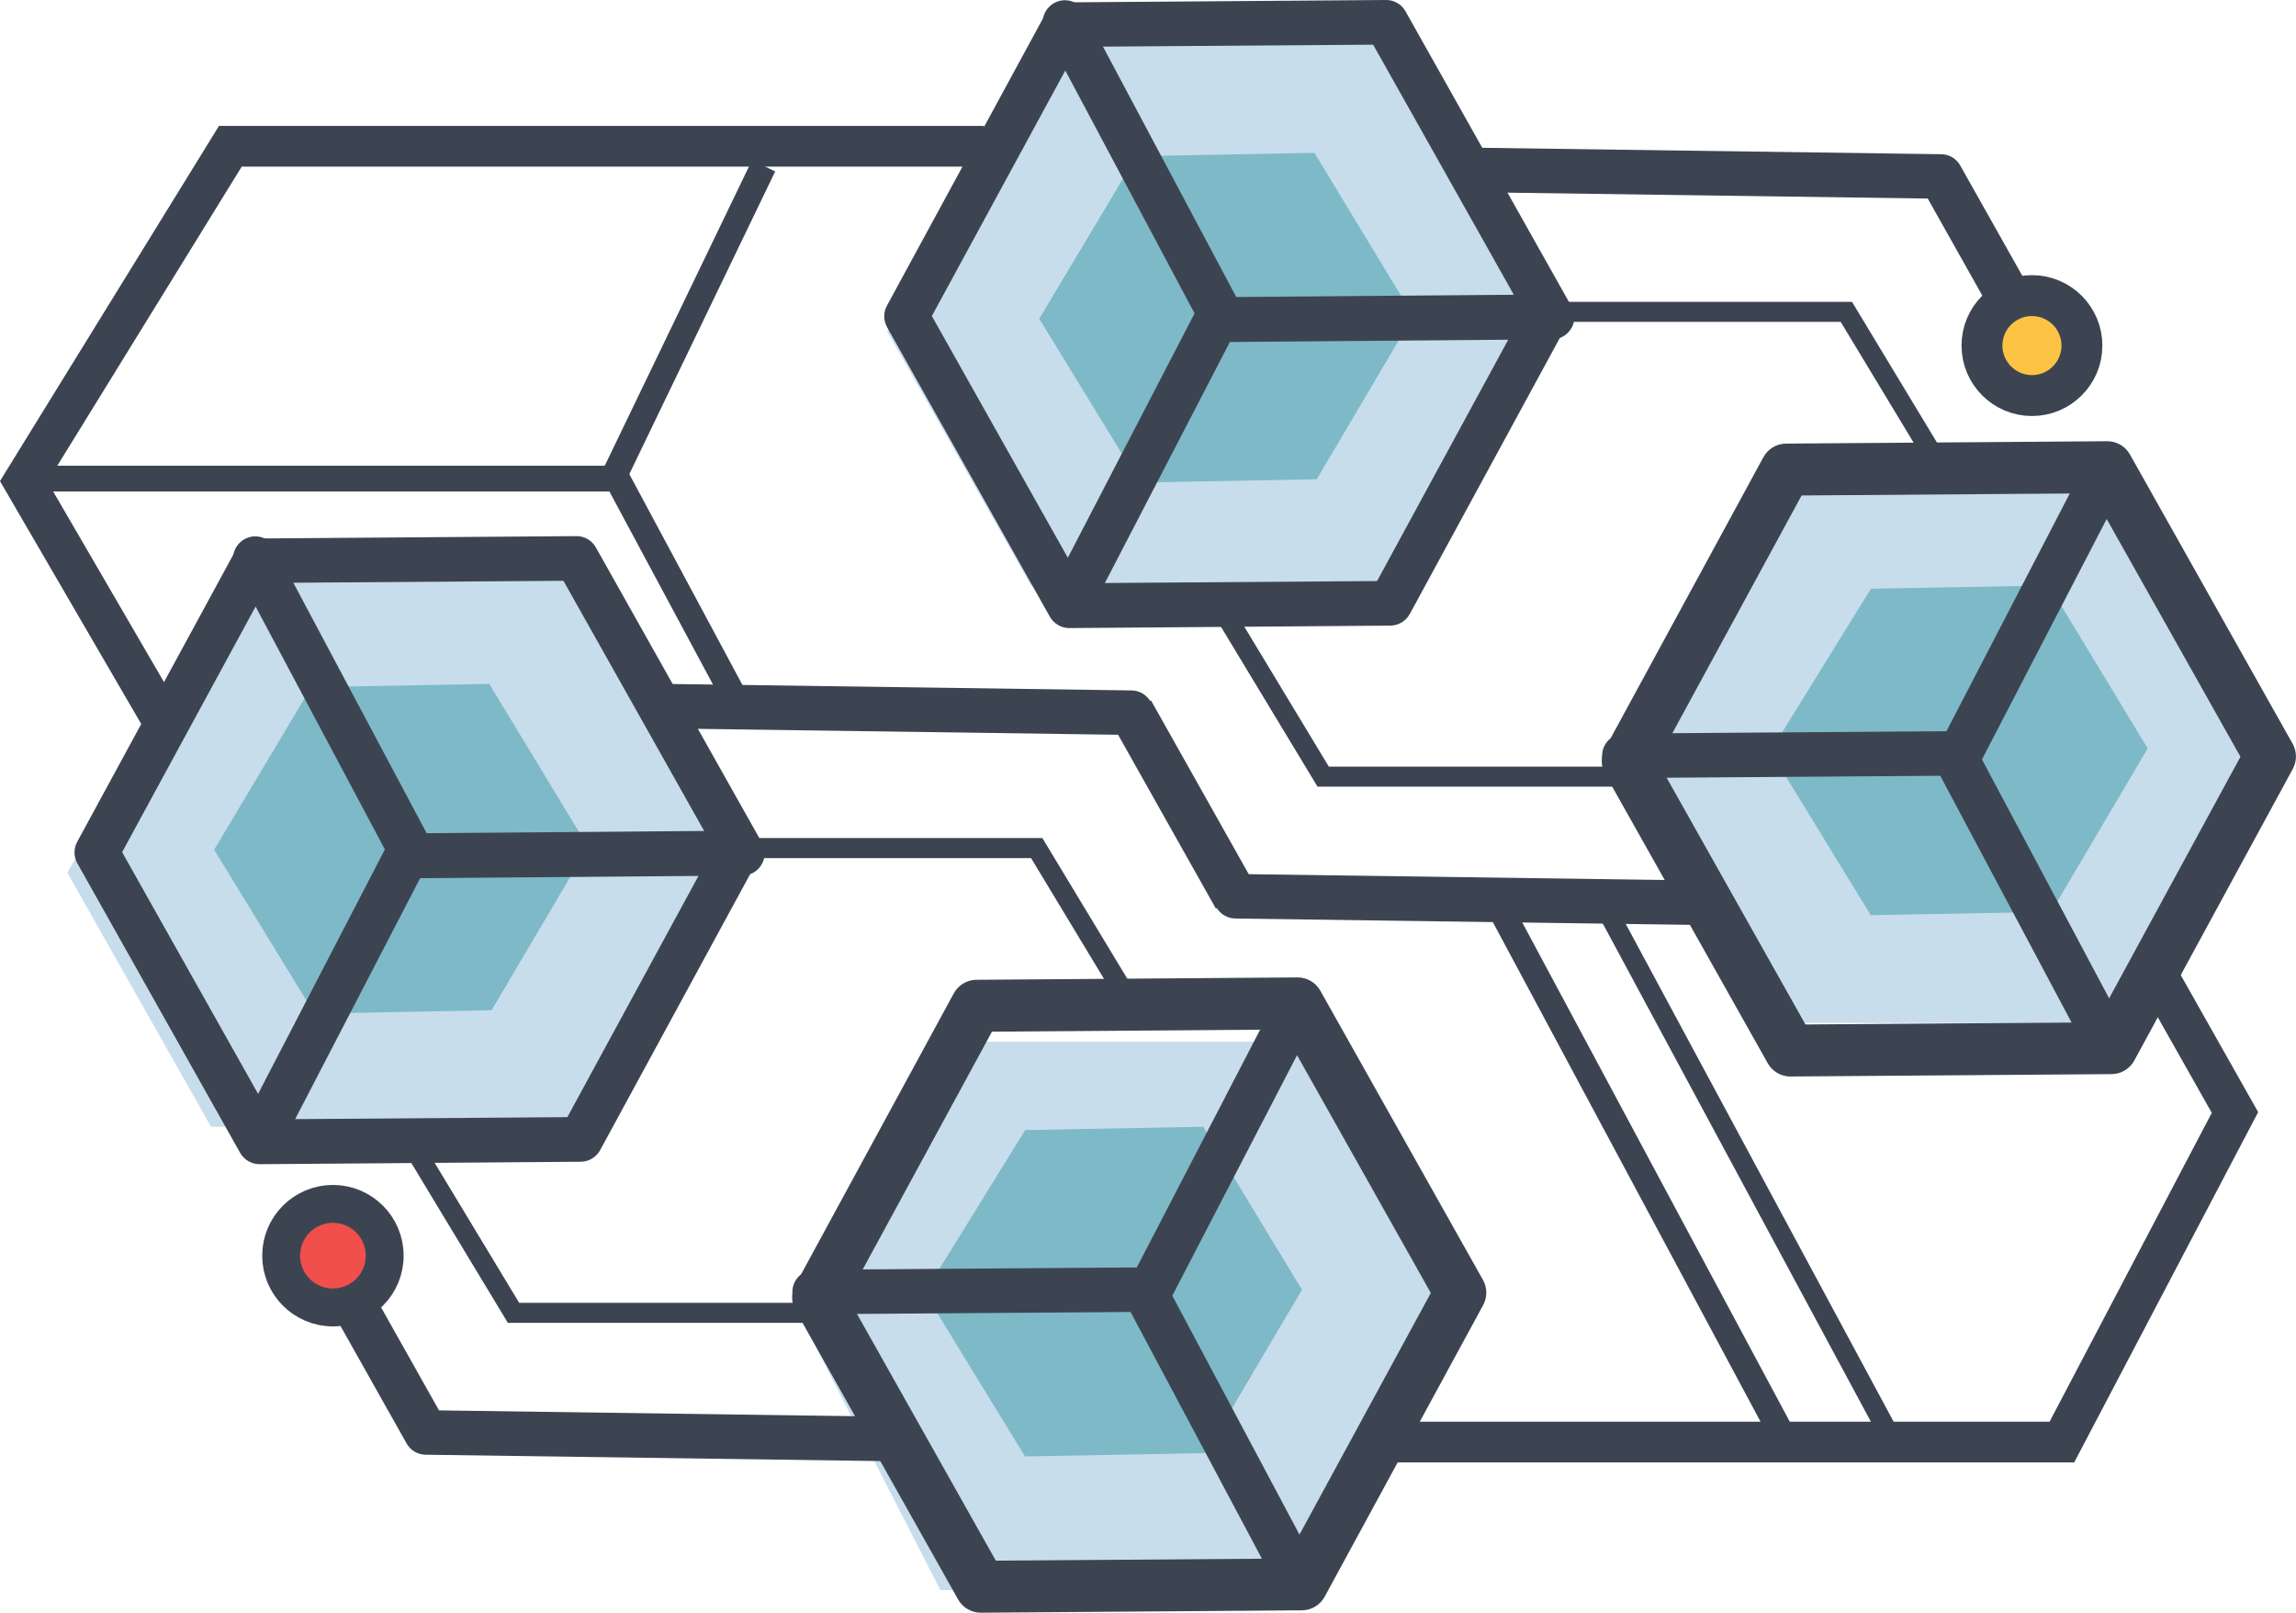 <?xml version="1.0" encoding="UTF-8"?><svg id="_レイヤー_2" xmlns="http://www.w3.org/2000/svg" xmlns:xlink="http://www.w3.org/1999/xlink" viewBox="0 0 280.69 197.12"><defs><style>.cls-1{fill:#c7ddeb;}.cls-1,.cls-2,.cls-3,.cls-4,.cls-5,.cls-6,.cls-7,.cls-8,.cls-9,.cls-10,.cls-11,.cls-12,.cls-13,.cls-14,.cls-15,.cls-16,.cls-17,.cls-18,.cls-19,.cls-20,.cls-21,.cls-22{stroke-width:0px;}.cls-2{fill:url(#linear-gradient-12);}.cls-3{fill:url(#linear-gradient-17);}.cls-4{fill:url(#linear-gradient-19);}.cls-5{fill:url(#linear-gradient);}.cls-23{fill:#fdc345;stroke-width:5px;}.cls-23,.cls-24,.cls-25,.cls-26,.cls-27{stroke:#3d4451;stroke-miterlimit:10;}.cls-24{stroke-width:4.98px;}.cls-24,.cls-25,.cls-27{fill:none;}.cls-6{fill:url(#linear-gradient-6);}.cls-7{fill:url(#linear-gradient-15);}.cls-8{fill:url(#linear-gradient-11);}.cls-9{fill:url(#linear-gradient-5);}.cls-25{stroke-width:3.15px;}.cls-10{fill:url(#linear-gradient-13);}.cls-11{fill:url(#linear-gradient-16);}.cls-12{fill:url(#linear-gradient-20);}.cls-13{fill:url(#linear-gradient-14);}.cls-14{fill:url(#linear-gradient-2);}.cls-26{fill:#f04f4c;stroke-width:4.63px;}.cls-15{fill:url(#linear-gradient-7);}.cls-16{fill:url(#linear-gradient-3);}.cls-17{fill:#7eb9c7;}.cls-18{fill:url(#linear-gradient-9);}.cls-19{fill:url(#linear-gradient-8);}.cls-20{fill:url(#linear-gradient-18);}.cls-21{fill:url(#linear-gradient-10);}.cls-22{fill:url(#linear-gradient-4);}.cls-27{stroke-width:2.45px;}</style><linearGradient id="linear-gradient" x1="3315.73" y1="-2010.46" x2="3432.59" y2="-1794.57" gradientTransform="translate(-1929.68 -3227.89) rotate(90)" gradientUnits="userSpaceOnUse"><stop offset="0" stop-color="#3d4451"/><stop offset="1" stop-color="#3d4451"/></linearGradient><linearGradient id="linear-gradient-2" x1="543.47" y1="8748.63" x2="678.75" y2="8998.56" gradientTransform="translate(-496.13 -8687.12)" xlink:href="#linear-gradient"/><linearGradient id="linear-gradient-3" x1="528.03" y1="8756.99" x2="663.32" y2="9006.91" gradientTransform="translate(-496.13 -8687.12)" xlink:href="#linear-gradient"/><linearGradient id="linear-gradient-4" x1="513.37" y1="8764.92" x2="648.65" y2="9014.85" gradientTransform="translate(-496.13 -8687.12)" xlink:href="#linear-gradient"/><linearGradient id="linear-gradient-5" x1="581.68" y1="8727.95" x2="716.96" y2="8977.88" gradientTransform="translate(-496.13 -8687.12)" xlink:href="#linear-gradient"/><linearGradient id="linear-gradient-6" x1="3333.11" y1="-2167.01" x2="3450.16" y2="-1950.76" xlink:href="#linear-gradient"/><linearGradient id="linear-gradient-7" x1="559.21" y1="8740.11" x2="694.49" y2="8990.04" gradientTransform="translate(-496.13 -8687.12)" xlink:href="#linear-gradient"/><linearGradient id="linear-gradient-8" x1="574.64" y1="8731.76" x2="709.93" y2="8981.69" gradientTransform="translate(-496.13 -8687.12)" xlink:href="#linear-gradient"/><linearGradient id="linear-gradient-9" x1="589.31" y1="8723.82" x2="724.59" y2="8973.75" gradientTransform="translate(-496.13 -8687.12)" xlink:href="#linear-gradient"/><linearGradient id="linear-gradient-10" x1="521" y1="8760.8" x2="656.28" y2="9010.72" gradientTransform="translate(-496.13 -8687.12)" xlink:href="#linear-gradient"/><linearGradient id="linear-gradient-11" x1="3250.2" y1="-2109.45" x2="3367.05" y2="-1893.56" xlink:href="#linear-gradient"/><linearGradient id="linear-gradient-12" x1="642.45" y1="8683.1" x2="777.73" y2="8933.03" gradientTransform="translate(-496.13 -8687.12)" xlink:href="#linear-gradient"/><linearGradient id="linear-gradient-13" x1="627.02" y1="8691.45" x2="762.3" y2="8941.38" gradientTransform="translate(-496.13 -8687.12)" xlink:href="#linear-gradient"/><linearGradient id="linear-gradient-14" x1="612.36" y1="8699.39" x2="747.64" y2="8949.32" gradientTransform="translate(-496.13 -8687.12)" xlink:href="#linear-gradient"/><linearGradient id="linear-gradient-15" x1="680.67" y1="8662.41" x2="815.95" y2="8912.34" gradientTransform="translate(-496.13 -8687.12)" xlink:href="#linear-gradient"/><linearGradient id="linear-gradient-16" x1="3267.58" y1="-2265.99" x2="3384.63" y2="-2049.75" xlink:href="#linear-gradient"/><linearGradient id="linear-gradient-17" x1="658.19" y1="8674.58" x2="793.47" y2="8924.51" gradientTransform="translate(-496.13 -8687.12)" xlink:href="#linear-gradient"/><linearGradient id="linear-gradient-18" x1="673.63" y1="8666.22" x2="808.91" y2="8916.15" gradientTransform="translate(-496.13 -8687.12)" xlink:href="#linear-gradient"/><linearGradient id="linear-gradient-19" x1="688.29" y1="8658.29" x2="823.57" y2="8908.22" gradientTransform="translate(-496.13 -8687.12)" xlink:href="#linear-gradient"/><linearGradient id="linear-gradient-20" x1="619.98" y1="8695.26" x2="755.26" y2="8945.19" gradientTransform="translate(-496.13 -8687.12)" xlink:href="#linear-gradient"/></defs><g id="_レイヤー_1-2"><polyline class="cls-1" points="97.79 160.84 118.23 127.33 158.69 127.33 176.67 160.84 158.69 194.35 114.96 194.35"/><polyline class="cls-1" points="8.23 106.67 29.07 70.3 69.53 70.3 87.51 103.81 69.53 137.32 25.8 137.73"/><polygon class="cls-17" points="26.18 103.86 38.05 83.99 59.81 83.59 71.89 103.51 60.1 123.48 38.44 123.89 26.18 103.86"/><polygon class="cls-17" points="113.05 158 125.33 138.13 147.09 137.72 159.17 157.65 147.38 177.61 125.31 178.02 113.05 158"/><path class="cls-5" d="m31.72,142.3c-.98,0-1.89-.55-2.37-1.4l-19.89-35.37c-.46-.82-.47-1.82-.02-2.64l19.38-35.65c.47-.87,1.38-1.42,2.37-1.42l39.27-.29c.99-.01,1.91.52,2.39,1.39l19.89,35.36c.46.82.47,1.81.02,2.63l-19.38,35.65c-.47.87-1.38,1.43-2.37,1.44l-39.27.3h-.02Zm-16.79-38.14l18.37,32.65,36.06-.26,17.89-32.91-18.37-32.65-36.06.26-17.89,32.91Z"/><path class="cls-14" d="m50.37,107.35c-1.49,0-2.71-1.23-2.72-2.72-.01-1.5,1.2-2.76,2.7-2.77l40.4-.33h.02c1.49,0,2.71,1.23,2.72,2.72.01,1.5-1.2,2.76-2.7,2.77l-40.4.33h-.02Z"/><path class="cls-16" d="m50.13,106.54c-.97,0-1.91-.52-2.4-1.44l-18.92-35.54c-.71-1.33-.2-2.97,1.12-3.68,1.33-.71,2.97-.2,3.68,1.12l18.92,35.54c.71,1.33.2,2.97-1.12,3.68-.41.22-.84.32-1.28.32Z"/><path class="cls-22" d="m31.72,142.01c-.42,0-.85-.1-1.25-.31-1.33-.69-1.85-2.33-1.16-3.67l18.4-35.47c.69-1.33,2.33-1.85,3.67-1.16,1.33.69,1.85,2.33,1.16,3.67l-18.4,35.47c-.48.93-1.43,1.47-2.42,1.47Z"/><path class="cls-9" d="m148.64,111.05l-11.95-21.24-56.31-.79.08-5.44,57.88.81c.97.01,1.86.54,2.33,1.39l12.72,22.6-4.74,2.67Z"/><path class="cls-6" d="m119.89,197.12c-1.14,0-2.2-.62-2.76-1.62l-19.89-35.36c-.53-.95-.54-2.11-.02-3.07l19.38-35.65c.55-1.01,1.61-1.65,2.76-1.66l39.27-.29h.02c1.14,0,2.2.62,2.76,1.62l19.89,35.36c.53.95.54,2.11.02,3.07l-19.38,35.65c-.55,1.01-1.61,1.65-2.76,1.66l-39.27.29h-.02Zm-16.27-38.56l18.12,32.2,35.53-.26,17.65-32.46-18.12-32.2-35.53.26-17.65,32.46Z"/><path class="cls-15" d="m99.59,160.64c-1.49,0-2.71-1.21-2.72-2.7-.01-1.5,1.2-2.73,2.7-2.74l40.4-.29h.02c1.49,0,2.71,1.2,2.72,2.7.01,1.5-1.2,2.73-2.7,2.74l-40.4.29h-.02Z"/><path class="cls-19" d="m159.16,196.64c-.97,0-1.91-.52-2.4-1.44l-18.92-35.54c-.71-1.33-.2-2.97,1.12-3.68,1.33-.71,2.97-.2,3.68,1.12l18.92,35.54c.71,1.33.2,2.97-1.12,3.68-.41.22-.84.32-1.28.32Z"/><path class="cls-18" d="m140.24,161.11c-.42,0-.85-.1-1.25-.31-1.33-.69-1.85-2.33-1.16-3.67l18.4-35.47c.69-1.33,2.33-1.85,3.67-1.16,1.33.69,1.85,2.33,1.16,3.67l-18.4,35.47c-.48.93-1.43,1.47-2.42,1.47Z"/><path class="cls-21" d="m109.91,178.62l-57.88-.81c-.97-.01-1.86-.54-2.33-1.39l-12.72-22.6,4.74-2.67,11.95,21.24,56.31.79-.08,5.44Z"/><circle class="cls-26" cx="40.7" cy="153.48" r="6.33"/><polyline class="cls-27" points="50.93 140.85 62.78 160.47 99.56 160.47"/><polyline class="cls-27" points="138.59 123.28 126.74 103.66 89.95 103.66"/><polyline class="cls-1" points="200.56 91.52 220.99 58.01 261.45 58.01 279.43 91.52 261.45 125.04 217.72 125.04"/><polyline class="cls-1" points="108.47 40.51 129.32 4.13 169.78 4.13 187.76 37.64 169.78 71.16 126.05 71.57"/><polygon class="cls-17" points="127.05 38.96 138.93 19.09 160.69 18.68 172.77 38.61 160.97 58.58 139.31 58.98 127.05 38.96"/><polygon class="cls-17" points="216.44 91.83 228.72 71.96 250.49 71.56 262.56 91.48 250.77 111.45 228.7 111.86 216.44 91.83"/><path class="cls-8" d="m130.71,76.77c-.98,0-1.89-.55-2.37-1.4l-19.89-35.37c-.46-.82-.47-1.82-.02-2.64L127.8,1.71c.47-.87,1.38-1.42,2.37-1.42L169.44,0c.99-.01,1.91.52,2.39,1.39l19.89,35.36c.46.82.47,1.81.02,2.63l-19.38,35.65c-.47.87-1.38,1.43-2.37,1.44l-39.27.3h-.02Zm-16.79-38.14l18.37,32.65,36.06-.26,17.89-32.91-18.37-32.65-36.06.26-17.89,32.91Z"/><path class="cls-2" d="m149.36,41.81c-1.49,0-2.71-1.23-2.72-2.72-.01-1.5,1.2-2.76,2.7-2.77l40.4-.33h.02c1.49,0,2.71,1.23,2.72,2.72.01,1.5-1.2,2.76-2.7,2.77l-40.4.33h-.02Z"/><path class="cls-10" d="m149.11,41.01c-.97,0-1.91-.52-2.4-1.44L127.79,4.03c-.71-1.33-.2-2.97,1.12-3.68,1.33-.71,2.97-.2,3.68,1.12l18.92,35.54c.71,1.33.2,2.97-1.12,3.68-.41.22-.84.32-1.28.32Z"/><path class="cls-13" d="m130.71,76.48c-.42,0-.85-.1-1.25-.31-1.33-.69-1.85-2.33-1.16-3.67l18.4-35.47c.69-1.33,2.33-1.85,3.67-1.16,1.33.69,1.85,2.33,1.16,3.67l-18.4,35.47c-.48.93-1.43,1.47-2.42,1.47Z"/><path class="cls-7" d="m247.62,45.51l-11.95-21.24-56.31-.79.08-5.44,57.88.81c.97.01,1.86.54,2.33,1.39l12.72,22.6-4.74,2.67Z"/><path class="cls-11" d="m218.87,131.58c-1.14,0-2.2-.62-2.76-1.62l-19.89-35.36c-.53-.95-.54-2.11-.02-3.07l19.38-35.65c.55-1.01,1.61-1.65,2.76-1.66l39.27-.29h.02c1.14,0,2.2.62,2.76,1.62l19.89,35.36c.53.95.54,2.11.02,3.07l-19.38,35.65c-.55,1.01-1.61,1.65-2.76,1.66l-39.27.29h-.02Zm-16.27-38.56l18.12,32.2,35.53-.26,17.65-32.46-18.12-32.2-35.53.26-17.65,32.46Z"/><path class="cls-3" d="m198.58,95.1c-1.49,0-2.71-1.21-2.72-2.7-.01-1.5,1.2-2.73,2.7-2.74l40.4-.29h.02c1.49,0,2.71,1.2,2.72,2.7.01,1.5-1.2,2.73-2.7,2.74l-40.4.29h-.02Z"/><path class="cls-20" d="m258.15,131.11c-.97,0-1.91-.52-2.4-1.44l-18.92-35.54c-.71-1.33-.2-2.97,1.12-3.68s2.97-.2,3.68,1.12l18.92,35.54c.71,1.33.2,2.97-1.12,3.68-.41.22-.84.32-1.28.32Z"/><path class="cls-4" d="m239.22,95.57c-.42,0-.85-.1-1.25-.31-1.33-.69-1.85-2.33-1.16-3.67l18.4-35.47c.69-1.33,2.33-1.85,3.67-1.16,1.33.69,1.85,2.33,1.16,3.67l-18.4,35.47c-.48.93-1.43,1.47-2.42,1.47Z"/><path class="cls-12" d="m208.9,113.08l-57.88-.81c-.97-.01-1.86-.54-2.33-1.39l-12.72-22.6,4.74-2.67,11.95,21.24,56.31.79-.08,5.44Z"/><path class="cls-23" d="m242.3,42.24c0-3.38,2.74-6.11,6.11-6.11s6.11,2.74,6.11,6.11-2.74,6.11-6.11,6.11-6.11-2.74-6.11-6.11Z"/><polyline class="cls-27" points="149.91 75.31 161.76 94.93 198.54 94.93"/><polyline class="cls-27" points="237.57 57.74 225.72 38.12 188.94 38.12"/><polyline class="cls-24" points="264.36 120.28 273.23 135.98 252.07 176.26 169 176.26"/><line class="cls-25" x1="218.29" y1="176.15" x2="183.04" y2="110.38"/><polyline class="cls-24" points="120.32 17.88 28.16 17.88 2.9 58.84 19.97 88.19"/><polyline class="cls-25" points="3.24 58.5 74.92 58.5 93.35 20.27"/><line class="cls-25" x1="75.26" y1="58.16" x2="90.28" y2="86.15"/><line class="cls-27" x1="194.72" y1="108.03" x2="231.76" y2="176.84"/></g></svg>